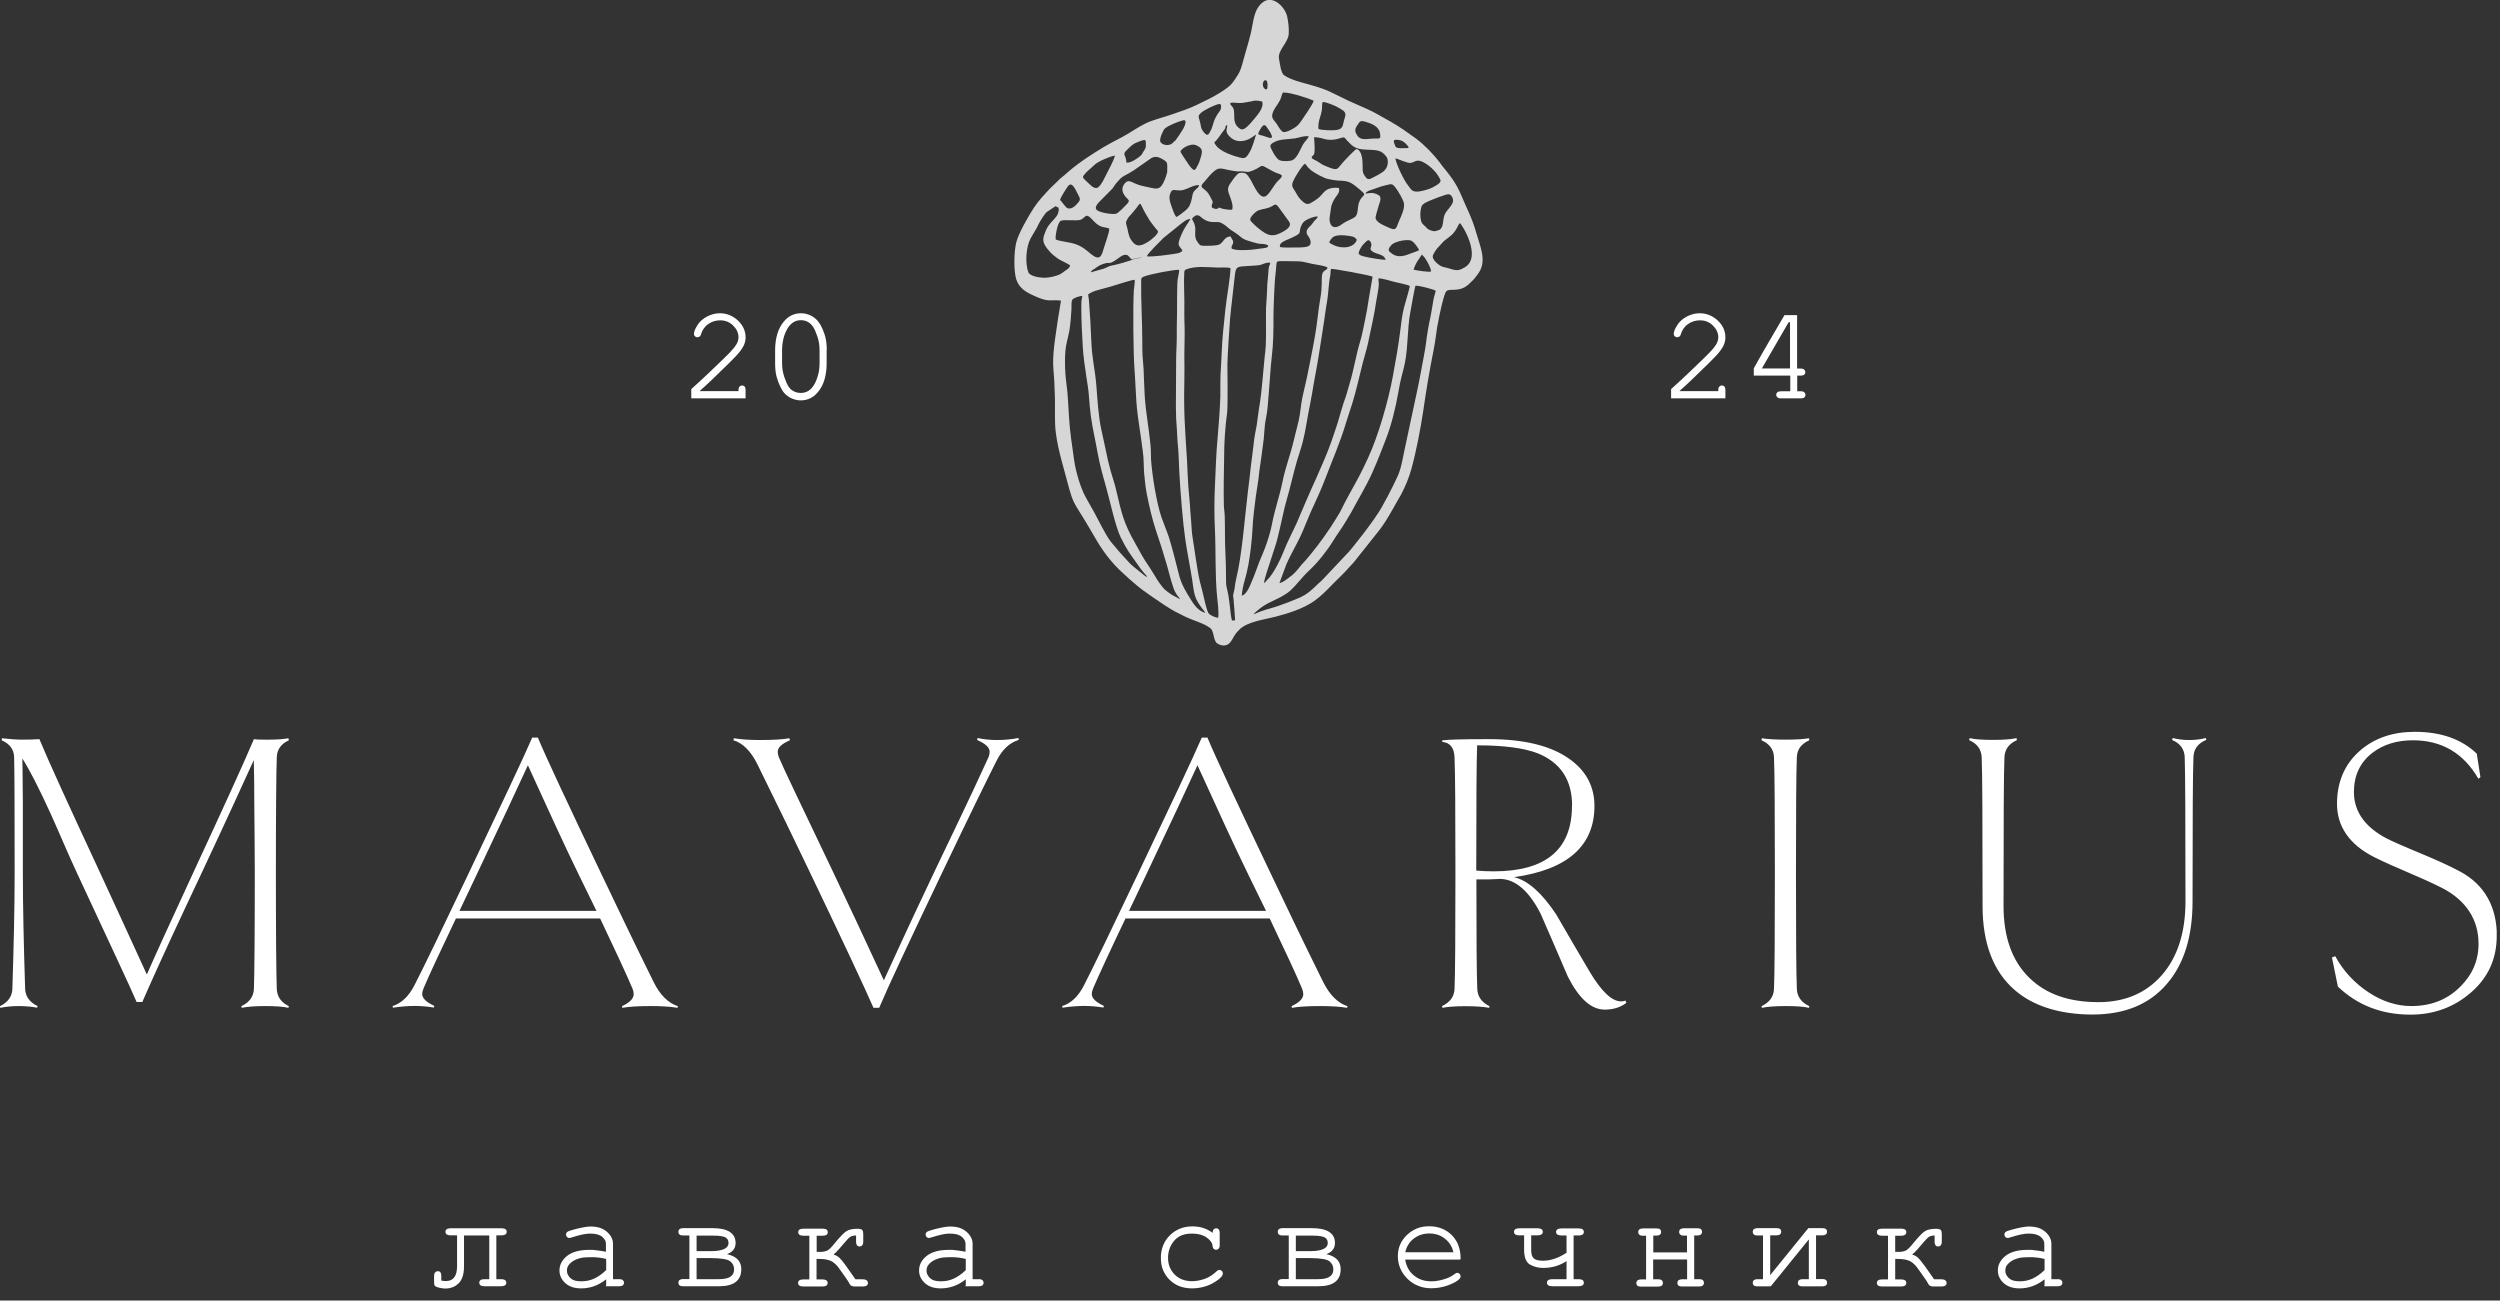 <?xml version="1.0" encoding="UTF-8"?> <svg xmlns="http://www.w3.org/2000/svg" width="198" height="103" viewBox="0 0 198 103" fill="none"><rect x="0" y="0" width="198" height="103" fill="#333333" stroke="none"/><g clip-path="url(#clip0_34_36)"><path d="M197.74 74.13C197.74 75.93 197.07 77.41 195.72 78.59C194.37 79.77 192.77 80.36 190.9 80.36C188.63 80.36 186.72 79.62 185.16 78.14L184.69 75.83L184.95 75.73C185.59 76.9 186.47 77.85 187.57 78.58C188.67 79.31 189.81 79.68 190.98 79.68C192.54 79.68 193.82 79.17 194.83 78.17C195.8 77.22 196.3 76.09 196.3 74.74C196.3 72.88 195.36 71.32 193.38 70.31C191.62 69.42 189.76 68.75 188.01 67.87C186.03 66.87 185.09 65.4 185.09 63.67C185.09 61.94 185.69 60.53 186.89 59.47C188.04 58.46 189.5 57.96 191.25 57.96C193.33 57.96 194.96 58.54 196.16 59.69L196.45 61.55L196.29 61.68C195.12 59.65 193.39 58.63 191.1 58.63C189.84 58.63 188.76 58.96 187.9 59.62C186.91 60.38 186.43 61.43 186.43 62.73C186.43 64.35 187.4 65.66 189.38 66.58C191.18 67.41 193.07 68.08 194.83 69.02C196.84 70.09 197.75 71.91 197.75 74.12M174.71 58.61C174.06 58.89 173.73 59.35 173.72 59.99C173.67 61.12 173.65 64.93 173.65 71.39C173.65 74.18 172.97 76.35 171.63 77.91C170.24 79.54 168.28 80.35 165.73 80.35C163.18 80.35 161.03 79.7 159.54 78.39C157.86 76.92 157.02 74.7 157.02 71.75C157.02 65.05 157 61.14 156.95 60C156.93 59.36 156.6 58.9 155.96 58.62L155.99 58.46C156.42 58.56 157.04 58.6 157.87 58.6C158.7 58.6 159.28 58.55 159.71 58.46L159.74 58.62C159.1 58.9 158.77 59.36 158.75 60C158.7 61.13 158.68 65.05 158.68 71.74C158.68 74.22 159.36 76.12 160.73 77.45C162.04 78.73 163.85 79.37 166.19 79.37C168.29 79.37 169.96 78.66 171.21 77.24C172.46 75.81 173.09 73.86 173.09 71.38C173.09 64.92 173.07 61.12 173.03 59.99C173.01 59.34 172.68 58.88 172.04 58.61L172.07 58.45C172.5 58.56 172.94 58.61 173.39 58.61C173.84 58.61 174.28 58.56 174.7 58.45L174.74 58.61H174.71ZM143.3 79.69L143.27 79.82C142.84 79.72 142.23 79.68 141.42 79.68C140.61 79.68 139.97 79.73 139.54 79.82L139.51 79.69C140.15 79.39 140.48 78.93 140.5 78.31C140.55 77.15 140.57 74.11 140.57 69.16C140.57 64.21 140.55 61.13 140.5 59.98C140.48 59.36 140.15 58.91 139.51 58.63L139.54 58.47C139.97 58.54 140.59 58.58 141.42 58.58C142.25 58.58 142.83 58.54 143.27 58.47L143.3 58.63C142.66 58.91 142.33 59.35 142.31 59.98C142.26 61.14 142.24 64.2 142.24 69.16C142.24 74.12 142.26 77.15 142.31 78.31C142.33 78.93 142.66 79.39 143.3 79.69ZM124.51 63.82C124.51 61.78 123.61 60.41 121.81 59.67C120.74 59.25 119.13 59.03 116.99 59.03C116.94 60.21 116.92 63.52 116.92 68.95C117.39 68.99 117.85 69.01 118.3 69.01C122.43 69.01 124.5 67.28 124.5 63.82H124.51ZM128.79 79.44C128.34 79.78 127.78 79.96 127.09 79.96C126.02 79.96 125.05 79.08 124.17 77.34C123.46 75.67 122.74 74.02 122.02 72.37C121.1 70.57 120.04 69.65 118.85 69.61C118.23 69.65 117.59 69.66 116.93 69.65C116.93 74.27 116.95 77.16 117 78.31C117.02 78.93 117.35 79.39 117.97 79.69L117.94 79.82C117.51 79.74 116.9 79.69 116.1 79.69C115.3 79.69 114.67 79.73 114.24 79.82L114.21 79.68C114.85 79.38 115.18 78.92 115.2 78.3C115.25 77.14 115.27 74.09 115.27 69.15C115.27 64.21 115.25 61.14 115.2 60.01C115.18 59.24 114.86 58.82 114.24 58.76L114.21 58.64C114.68 58.57 115.92 58.54 117.91 58.54C120.71 58.54 122.83 59.06 124.3 60.11C125.62 61.05 126.28 62.29 126.28 63.83C126.28 66.99 124.15 68.88 119.91 69.47C121.01 69.73 122.11 70.71 123.25 72.42C124.13 73.94 125 75.44 125.89 76.94C126.83 78.52 127.66 79.31 128.39 79.31C128.52 79.31 128.64 79.29 128.74 79.24L128.8 79.43L128.79 79.44ZM100.27 72.14L98.92 69.38C97.71 66.91 96.38 63.98 94.84 60.61C94.12 62.17 92.76 65.11 90.73 69.38L89.42 72.14H100.27ZM106.72 79.69L106.69 79.82C106.11 79.72 105.41 79.68 104.57 79.68C103.56 79.68 102.81 79.73 102.32 79.82L102.29 79.69C102.91 79.4 103.22 79.08 103.22 78.74C103.22 78.61 103.19 78.46 103.12 78.29C102.7 77.28 101.84 75.43 100.56 72.74H89.14C87.85 75.44 87 77.29 86.57 78.29C86.51 78.44 86.47 78.59 86.47 78.74C86.47 79.06 86.79 79.37 87.43 79.67L87.39 79.8C86.9 79.72 86.4 79.67 85.89 79.67C85.33 79.67 84.75 79.72 84.15 79.81L84.12 79.68C84.83 79.46 85.4 78.92 85.85 78.04C86.63 76.52 88.03 73.62 90.05 69.37C92.77 63.65 94.5 60 95.18 58.42H95.63C96.27 59.96 97.98 63.61 100.73 69.37C101.74 71.49 103.08 74.31 104.8 77.78C105.32 78.82 105.97 79.44 106.69 79.68L106.72 79.69ZM80.66 58.61C79.95 58.83 79.37 59.37 78.93 60.25C78.16 61.77 76.75 64.65 74.73 68.88C71.99 74.61 70.29 78.25 69.63 79.82H69.18C68.52 78.3 66.81 74.65 64.05 68.89C63.05 66.8 61.7 64 59.98 60.52C59.46 59.47 58.81 58.84 58.09 58.63L58.12 58.47C58.72 58.57 59.43 58.61 60.24 58.61C61.25 58.61 62 58.56 62.52 58.47L62.56 58.63C61.91 58.91 61.6 59.2 61.6 59.53C61.6 59.68 61.63 59.84 61.7 60.01C62.01 60.76 63.43 63.72 65.9 68.89C67.08 71.36 68.45 74.29 70 77.64C70.71 76.08 72.05 73.15 74.08 68.88C75.16 66.6 76.61 63.66 78.28 59.99C78.35 59.83 78.38 59.67 78.38 59.54C78.38 59.2 78.04 58.89 77.39 58.61L77.42 58.45C77.93 58.56 78.44 58.61 78.96 58.61C79.52 58.61 80.09 58.56 80.66 58.45L80.69 58.61H80.66ZM47.24 72.14L45.89 69.38C44.68 66.91 43.35 63.98 41.81 60.61C41.09 62.17 39.73 65.11 37.7 69.38L36.39 72.14H47.24ZM53.69 79.69L53.66 79.82C53.08 79.72 52.38 79.68 51.54 79.68C50.53 79.68 49.78 79.73 49.29 79.82L49.26 79.69C49.88 79.4 50.19 79.08 50.19 78.74C50.19 78.61 50.16 78.45 50.09 78.29C49.67 77.29 48.81 75.43 47.53 72.74H36.11C34.82 75.44 33.96 77.29 33.54 78.29C33.48 78.43 33.44 78.59 33.44 78.74C33.44 79.06 33.76 79.37 34.4 79.67L34.36 79.8C33.87 79.72 33.37 79.67 32.86 79.67C32.3 79.67 31.72 79.72 31.12 79.81L31.09 79.68C31.8 79.46 32.37 78.91 32.82 78.04C33.6 76.52 35 73.62 37.02 69.37C39.74 63.65 41.47 60 42.15 58.42H42.6C43.24 59.96 44.95 63.61 47.7 69.37C48.71 71.48 50.05 74.31 51.77 77.78C52.28 78.82 52.94 79.44 53.66 79.68L53.69 79.69ZM22.88 79.69L22.84 79.82C22.41 79.72 21.8 79.68 21.01 79.68C20.22 79.68 19.57 79.73 19.15 79.82L19.11 79.69C19.76 79.39 20.09 78.92 20.11 78.31C20.15 77.16 20.18 74.11 20.18 69.16C20.18 67.21 20.15 65.35 20.14 63.61C20.14 62.48 20.13 61.34 20.1 60.2C19.44 61.64 18.08 64.65 15.96 69.16L14.77 71.69C12.96 75.54 11.81 78.12 11.27 79.36H10.82C10.41 78.37 8.81 74.98 6.1 69.15C5.39 67.63 4.74 66.06 4.05 64.53C3.08 62.39 2.3 60.9 1.77 60.07C1.77 60.33 1.8 61.51 1.81 63.6C1.81 65.43 1.81 67.29 1.81 69.15C1.81 71.79 1.88 74.83 1.99 78.3C2.01 78.91 2.34 79.38 2.98 79.68L2.94 79.81C2.51 79.73 2.03 79.68 1.5 79.68C0.97 79.68 0.45 79.73 0.02 79.82L-0.01 79.69C0.63 79.39 0.96 78.92 0.98 78.31C1.09 74.87 1.16 71.82 1.16 69.16C1.16 64.19 1.15 61.13 1.12 59.98C1.11 59.36 0.77 58.91 0.13 58.63L0.16 58.47C0.76 58.54 1.29 58.58 1.74 58.58C2.26 58.58 2.71 58.57 3.12 58.54C3.85 60.3 5.47 63.84 7.94 69.15C9.16 71.78 10.38 74.46 11.63 77.18C12.2 75.87 13.42 73.19 15.29 69.15C17.63 64.1 19.26 60.55 20.11 58.54C20.41 58.59 20.82 58.58 21.33 58.58C21.95 58.58 22.46 58.54 22.84 58.47L22.88 58.63C22.26 58.91 21.94 59.36 21.92 59.98C21.88 61.13 21.85 64.2 21.85 69.16C21.85 74.12 21.88 77.15 21.92 78.31C21.94 78.93 22.26 79.39 22.88 79.69Z" fill="white"></path><path d="M161.93 99.71L161.67 99.65C161.56 99.63 161.45 99.61 161.34 99.6C161.23 99.59 161.11 99.58 160.99 99.57H160.63C160.32 99.57 160.04 99.59 159.81 99.66C159.57 99.73 159.37 99.82 159.2 99.95C159.07 100.05 158.98 100.15 158.91 100.26C158.85 100.37 158.82 100.49 158.82 100.62C158.82 100.74 158.84 100.85 158.89 100.95C158.94 101.05 159.01 101.14 159.1 101.23C159.2 101.31 159.31 101.38 159.45 101.42C159.59 101.46 159.76 101.48 159.95 101.48C160.14 101.48 160.31 101.46 160.48 101.43C160.65 101.39 160.81 101.34 160.97 101.27C161.13 101.2 161.29 101.1 161.45 100.99C161.61 100.88 161.76 100.75 161.93 100.59V99.72V99.71ZM161.93 101.81V101.32C161.64 101.55 161.35 101.72 161.04 101.84C160.69 101.97 160.34 102.04 159.97 102.04C159.7 102.04 159.46 102.01 159.25 101.94C159.04 101.87 158.86 101.77 158.7 101.63C158.55 101.49 158.43 101.34 158.35 101.17C158.27 101 158.23 100.82 158.23 100.62C158.23 100.4 158.28 100.19 158.38 100C158.48 99.81 158.63 99.63 158.83 99.47C159.03 99.31 159.28 99.19 159.57 99.11C159.86 99.03 160.19 98.99 160.56 98.99H160.88L161.22 99.03L161.59 99.08L161.91 99.14V98.52C161.91 98.41 161.89 98.31 161.84 98.22C161.79 98.13 161.71 98.04 161.61 97.95C161.51 97.87 161.38 97.81 161.22 97.76C161.06 97.72 160.87 97.7 160.66 97.7C160.49 97.7 160.29 97.72 160.06 97.77C159.83 97.82 159.56 97.89 159.25 97.99L159.11 98.03L159.02 98.05C159.02 98.05 158.95 98.05 158.92 98.03C158.89 98.02 158.86 98 158.83 97.97C158.8 97.94 158.78 97.91 158.77 97.88C158.76 97.85 158.75 97.81 158.75 97.77C158.75 97.73 158.75 97.7 158.77 97.67C158.78 97.64 158.8 97.61 158.82 97.59C158.85 97.56 158.92 97.52 159.03 97.48C159.13 97.45 159.26 97.41 159.44 97.36C159.71 97.29 159.95 97.23 160.15 97.2C160.36 97.16 160.53 97.14 160.67 97.14C160.95 97.14 161.2 97.17 161.42 97.24C161.64 97.31 161.83 97.42 161.99 97.56C162.15 97.7 162.27 97.85 162.35 98.01C162.43 98.17 162.47 98.34 162.47 98.52V101.31H162.98C163.04 101.31 163.09 101.31 163.13 101.33C163.18 101.34 163.22 101.36 163.25 101.39C163.28 101.42 163.3 101.45 163.32 101.48C163.33 101.51 163.34 101.55 163.34 101.59C163.34 101.63 163.34 101.67 163.32 101.7C163.31 101.73 163.28 101.76 163.26 101.79C163.26 101.79 163.19 101.84 163.14 101.85C163.1 101.86 163.04 101.87 162.99 101.87H161.91V101.8L161.93 101.81ZM153.23 97.85C153.13 97.85 153.05 97.86 152.98 97.88C152.89 97.9 152.82 97.92 152.77 97.96C152.72 98 152.64 98.06 152.54 98.17C152.44 98.28 152.32 98.42 152.17 98.59C151.99 98.81 151.83 98.99 151.69 99.13C151.6 99.22 151.52 99.3 151.44 99.36L151.56 99.4C151.64 99.43 151.72 99.47 151.79 99.52C151.87 99.57 151.96 99.66 152.08 99.8C152.19 99.93 152.32 100.11 152.48 100.32L153.18 101.32H153.75C153.88 101.32 153.98 101.34 154.05 101.39C154.13 101.44 154.17 101.51 154.17 101.61C154.17 101.8 154.03 101.89 153.75 101.89H153.14C153.05 101.89 152.96 101.88 152.9 101.85C152.83 101.82 152.77 101.78 152.74 101.72C152.6 101.42 152.16 100.86 151.96 100.56C151.84 100.38 151.72 100.23 151.6 100.12C151.48 100.01 151.36 99.92 151.25 99.87C151.13 99.82 151 99.78 150.85 99.75C150.7 99.72 150.53 99.71 150.35 99.71H150.1V101.33H150.56C150.69 101.33 150.79 101.35 150.86 101.39C150.94 101.44 150.98 101.51 150.98 101.61C150.98 101.71 150.94 101.78 150.86 101.83C150.79 101.87 150.69 101.89 150.56 101.89H149.07C148.79 101.89 148.65 101.8 148.65 101.61C148.65 101.42 148.79 101.33 149.07 101.33H149.53V97.87H149.07C148.94 97.87 148.84 97.85 148.77 97.81C148.69 97.76 148.65 97.69 148.65 97.59C148.65 97.4 148.79 97.31 149.07 97.31H150.56C150.84 97.31 150.98 97.4 150.98 97.59C150.98 97.69 150.94 97.76 150.86 97.81C150.79 97.85 150.69 97.87 150.56 97.87H150.1V99.15H150.35C150.49 99.15 150.6 99.15 150.7 99.12C150.8 99.1 150.88 99.07 150.95 99.04C151.02 99 151.1 98.94 151.19 98.85C151.28 98.76 151.39 98.64 151.51 98.49C151.72 98.23 151.9 98.02 152.06 97.86C152.21 97.7 152.34 97.58 152.44 97.52C152.54 97.45 152.66 97.4 152.81 97.37C152.95 97.34 153.12 97.32 153.31 97.32C153.4 97.32 153.48 97.32 153.54 97.34C153.61 97.35 153.66 97.37 153.69 97.4C153.73 97.43 153.76 97.48 153.77 97.54C153.78 97.6 153.79 97.67 153.79 97.75V98.34C153.79 98.46 153.77 98.55 153.72 98.61C153.67 98.68 153.6 98.72 153.5 98.72C153.4 98.72 153.34 98.69 153.29 98.62C153.25 98.56 153.22 98.48 153.22 98.37V97.88L153.23 97.85ZM140.21 101.88H139.18C138.94 101.88 138.82 101.79 138.82 101.6C138.82 101.51 138.85 101.43 138.92 101.38C138.98 101.34 139.07 101.31 139.18 101.31H139.63V97.85H139.18C139.07 97.85 138.98 97.83 138.92 97.78C138.85 97.73 138.82 97.66 138.82 97.56C138.82 97.46 138.85 97.39 138.92 97.34C138.98 97.3 139.07 97.27 139.18 97.27H140.71C140.95 97.27 141.07 97.36 141.07 97.55C141.07 97.64 141.04 97.72 140.97 97.77C140.91 97.81 140.82 97.84 140.71 97.84H140.2V100.99L143.22 97.27H144.34C144.58 97.27 144.7 97.36 144.7 97.55C144.7 97.64 144.67 97.72 144.6 97.77C144.54 97.81 144.45 97.84 144.34 97.84H143.83V101.3H144.34C144.45 101.3 144.54 101.32 144.6 101.37C144.67 101.42 144.7 101.49 144.7 101.59C144.7 101.69 144.67 101.76 144.6 101.81C144.54 101.85 144.45 101.88 144.34 101.88H142.75C142.51 101.88 142.39 101.79 142.39 101.6C142.39 101.51 142.42 101.43 142.49 101.38C142.55 101.34 142.64 101.31 142.75 101.31H143.26V98.16L140.25 101.87H140.22L140.21 101.88ZM133.6 99.75H130.93V101.32H131.34C131.45 101.32 131.54 101.34 131.6 101.39C131.67 101.44 131.7 101.51 131.7 101.61C131.7 101.71 131.67 101.78 131.6 101.83C131.54 101.87 131.45 101.9 131.34 101.9H129.96C129.72 101.9 129.6 101.81 129.6 101.62C129.6 101.53 129.63 101.45 129.7 101.4C129.76 101.36 129.85 101.33 129.96 101.33H130.37V97.87H130.11C130 97.87 129.91 97.85 129.85 97.8C129.78 97.75 129.75 97.68 129.75 97.58C129.75 97.48 129.78 97.41 129.85 97.36C129.91 97.32 130 97.29 130.11 97.29H131.2C131.44 97.29 131.56 97.38 131.56 97.57C131.56 97.66 131.53 97.74 131.46 97.79C131.4 97.83 131.31 97.86 131.2 97.86H130.94V99.19H133.61V97.86H133.35C133.24 97.86 133.15 97.84 133.09 97.79C133.02 97.74 132.99 97.67 132.99 97.57C132.99 97.47 133.02 97.4 133.09 97.35C133.15 97.31 133.24 97.28 133.35 97.28H134.44C134.68 97.28 134.8 97.37 134.8 97.56C134.8 97.65 134.77 97.73 134.7 97.78C134.64 97.82 134.55 97.85 134.44 97.85H134.18V101.31H134.59C134.7 101.31 134.79 101.33 134.85 101.38C134.92 101.43 134.95 101.5 134.95 101.6C134.95 101.7 134.92 101.77 134.85 101.82C134.79 101.86 134.7 101.89 134.59 101.89H133.21C132.97 101.89 132.85 101.8 132.85 101.61C132.85 101.52 132.88 101.44 132.95 101.39C133.01 101.35 133.1 101.32 133.21 101.32H133.62V99.75H133.6ZM124.07 101.31V99.88C123.81 100.05 123.53 100.18 123.25 100.27C122.92 100.37 122.58 100.42 122.22 100.42C122.02 100.42 121.84 100.4 121.66 100.35C121.49 100.31 121.32 100.24 121.17 100.15C121.01 100.06 120.9 99.91 120.82 99.71C120.75 99.52 120.71 99.28 120.71 98.99V97.84H120.33C120.2 97.84 120.1 97.82 120.03 97.78C119.95 97.73 119.91 97.66 119.91 97.56C119.91 97.46 119.95 97.39 120.03 97.34C120.1 97.3 120.2 97.28 120.33 97.28H121.75C122.04 97.28 122.19 97.37 122.19 97.56C122.19 97.66 122.15 97.73 122.06 97.78C121.99 97.82 121.88 97.84 121.75 97.84H121.27V98.99C121.27 99.3 121.33 99.52 121.46 99.65C121.52 99.71 121.61 99.76 121.74 99.8C121.87 99.83 122.02 99.85 122.21 99.85C122.5 99.85 122.8 99.8 123.12 99.69C123.43 99.59 123.74 99.43 124.07 99.22V97.85H123.68C123.55 97.85 123.44 97.83 123.37 97.79C123.29 97.74 123.24 97.67 123.24 97.57C123.24 97.47 123.28 97.4 123.37 97.35C123.44 97.31 123.54 97.29 123.68 97.29H125.02C125.3 97.29 125.44 97.38 125.44 97.57C125.44 97.67 125.4 97.74 125.32 97.79C125.25 97.83 125.15 97.85 125.02 97.85H124.63V101.31H125.02C125.15 101.31 125.25 101.33 125.32 101.37C125.4 101.42 125.44 101.49 125.44 101.59C125.44 101.69 125.4 101.76 125.32 101.81C125.25 101.85 125.15 101.87 125.02 101.87H122.96C122.67 101.87 122.52 101.78 122.52 101.59C122.52 101.49 122.56 101.42 122.65 101.37C122.72 101.33 122.83 101.31 122.96 101.31H124.06H124.07ZM115.11 99.19C115.07 98.99 115 98.8 114.9 98.63C114.79 98.44 114.65 98.28 114.47 98.13C114.29 97.98 114.1 97.87 113.89 97.8C113.68 97.73 113.45 97.69 113.2 97.69C112.95 97.69 112.73 97.73 112.52 97.8C112.31 97.87 112.12 97.98 111.94 98.12C111.76 98.26 111.62 98.43 111.51 98.62C111.41 98.79 111.34 98.98 111.3 99.18H115.12L115.11 99.19ZM115.62 99.76H111.29C111.33 100 111.4 100.22 111.5 100.42C111.61 100.64 111.76 100.83 111.95 100.99C112.14 101.15 112.35 101.28 112.59 101.36C112.82 101.44 113.08 101.48 113.37 101.48C113.53 101.48 113.69 101.47 113.85 101.44C114.02 101.41 114.19 101.37 114.36 101.32C114.53 101.27 114.69 101.21 114.83 101.14C114.97 101.07 115.09 100.99 115.2 100.91C115.24 100.88 115.27 100.86 115.3 100.84C115.34 100.82 115.37 100.81 115.41 100.81C115.45 100.81 115.48 100.81 115.51 100.83C115.54 100.84 115.57 100.87 115.6 100.89C115.62 100.92 115.65 100.95 115.66 100.98C115.67 101.01 115.68 101.05 115.68 101.09C115.68 101.13 115.68 101.17 115.65 101.2C115.63 101.23 115.61 101.27 115.58 101.3C115.49 101.39 115.37 101.48 115.22 101.56C115.07 101.64 114.89 101.72 114.68 101.8C114.47 101.88 114.25 101.93 114.03 101.97C113.81 102.01 113.59 102.03 113.37 102.03C112.99 102.03 112.64 101.97 112.33 101.84C112.01 101.72 111.73 101.53 111.47 101.28C111.22 101.03 111.03 100.76 110.9 100.45C110.77 100.15 110.71 99.82 110.71 99.47C110.71 99.15 110.77 98.85 110.89 98.57C111.01 98.29 111.19 98.04 111.43 97.81C111.67 97.58 111.94 97.41 112.23 97.29C112.53 97.17 112.85 97.12 113.2 97.12C113.55 97.12 113.89 97.18 114.19 97.3C114.49 97.42 114.76 97.6 114.99 97.83C115.22 98.07 115.4 98.34 115.51 98.65C115.62 98.96 115.68 99.3 115.68 99.67V99.74H115.61L115.62 99.76ZM102.63 101.31H104.4C104.61 101.31 104.79 101.29 104.94 101.26C105.09 101.23 105.21 101.18 105.31 101.11C105.51 100.98 105.6 100.79 105.6 100.54C105.6 100.41 105.58 100.3 105.53 100.19C105.48 100.09 105.4 99.99 105.3 99.9C105.2 99.82 105.02 99.75 104.77 99.71C104.51 99.67 104.17 99.64 103.75 99.64H102.63V101.3V101.31ZM102.63 99.09H103.81C104.27 99.09 104.61 99.02 104.84 98.91C105.05 98.8 105.16 98.65 105.16 98.45C105.16 98.35 105.14 98.27 105.11 98.2C105.07 98.13 105.02 98.07 104.94 98.02C104.87 97.97 104.74 97.93 104.57 97.9C104.4 97.87 104.18 97.86 103.9 97.86H102.63V99.1V99.09ZM102.07 101.31V97.85H101.56C101.45 97.85 101.36 97.83 101.3 97.78C101.23 97.73 101.2 97.66 101.2 97.56C101.2 97.46 101.23 97.39 101.3 97.34C101.36 97.3 101.45 97.27 101.56 97.27H103.91C104.51 97.27 104.96 97.37 105.26 97.56C105.57 97.76 105.73 98.05 105.73 98.45C105.73 98.7 105.65 98.91 105.48 99.07C105.37 99.18 105.23 99.26 105.05 99.33C105.38 99.4 105.63 99.52 105.82 99.68C106.06 99.89 106.18 100.17 106.18 100.53C106.18 100.98 106.03 101.31 105.73 101.54C105.44 101.76 105 101.87 104.42 101.87H101.56C101.32 101.87 101.2 101.78 101.2 101.59C101.2 101.5 101.23 101.42 101.3 101.37C101.36 101.33 101.45 101.3 101.56 101.3H102.07V101.31ZM96.04 97.65C96.04 97.59 96.04 97.54 96.06 97.49C96.07 97.44 96.09 97.4 96.12 97.37C96.15 97.34 96.18 97.32 96.21 97.3C96.24 97.29 96.28 97.28 96.32 97.28C96.36 97.28 96.4 97.28 96.43 97.3C96.46 97.31 96.5 97.34 96.52 97.37C96.55 97.4 96.57 97.44 96.58 97.49C96.59 97.53 96.6 97.59 96.6 97.64V98.62C96.6 98.68 96.6 98.73 96.58 98.77C96.57 98.82 96.55 98.86 96.52 98.89C96.49 98.92 96.46 98.94 96.43 98.96C96.4 98.97 96.36 98.98 96.32 98.98C96.28 98.98 96.25 98.98 96.21 98.96C96.18 98.95 96.15 98.93 96.12 98.9C96.09 98.87 96.07 98.84 96.06 98.8C96.05 98.76 96.04 98.72 96.03 98.66C96.03 98.55 95.98 98.44 95.91 98.34C95.83 98.23 95.72 98.12 95.58 98.02C95.44 97.92 95.27 97.84 95.07 97.78C94.87 97.73 94.65 97.7 94.4 97.7C94.09 97.7 93.81 97.75 93.58 97.84C93.35 97.94 93.15 98.08 92.99 98.27C92.83 98.46 92.71 98.67 92.63 98.9C92.55 99.12 92.51 99.36 92.51 99.61C92.51 99.88 92.55 100.13 92.64 100.35C92.73 100.57 92.86 100.77 93.04 100.95C93.22 101.13 93.42 101.26 93.65 101.34C93.88 101.43 94.14 101.47 94.42 101.47C94.59 101.47 94.75 101.45 94.92 101.42C95.09 101.39 95.26 101.34 95.43 101.28C95.6 101.22 95.76 101.14 95.91 101.04C96.06 100.94 96.21 100.83 96.34 100.7C96.38 100.66 96.42 100.63 96.45 100.61C96.49 100.59 96.53 100.58 96.57 100.58C96.61 100.58 96.64 100.58 96.68 100.6C96.71 100.61 96.74 100.63 96.77 100.66C96.8 100.69 96.82 100.71 96.83 100.75C96.84 100.78 96.85 100.82 96.85 100.86C96.85 100.95 96.8 101.05 96.7 101.16C96.61 101.26 96.48 101.36 96.3 101.48C96.02 101.67 95.71 101.81 95.4 101.9C95.08 101.99 94.75 102.04 94.4 102.04C94.05 102.04 93.72 101.98 93.42 101.87C93.13 101.76 92.86 101.58 92.63 101.36C92.4 101.13 92.23 100.87 92.11 100.58C91.99 100.29 91.94 99.97 91.94 99.62C91.94 99.27 92 98.94 92.12 98.64C92.24 98.34 92.41 98.08 92.65 97.84C92.89 97.61 93.15 97.43 93.45 97.31C93.75 97.19 94.07 97.13 94.43 97.13C95.06 97.13 95.59 97.3 96.03 97.64L96.04 97.65ZM76.49 99.71L76.23 99.65C76.12 99.63 76.01 99.61 75.9 99.6C75.79 99.59 75.67 99.58 75.55 99.57H75.19C74.88 99.57 74.6 99.59 74.37 99.66C74.13 99.73 73.93 99.82 73.76 99.95C73.63 100.05 73.54 100.15 73.47 100.26C73.41 100.37 73.38 100.49 73.38 100.62C73.38 100.74 73.4 100.85 73.45 100.95C73.5 101.05 73.57 101.14 73.66 101.23C73.75 101.31 73.87 101.38 74.01 101.42C74.15 101.46 74.32 101.48 74.51 101.48C74.7 101.48 74.87 101.46 75.04 101.43C75.21 101.39 75.37 101.34 75.53 101.27C75.69 101.2 75.85 101.1 76.01 100.99C76.17 100.88 76.33 100.75 76.49 100.59V99.72V99.71ZM76.49 101.81V101.32C76.2 101.55 75.91 101.72 75.6 101.84C75.25 101.97 74.9 102.04 74.53 102.04C74.26 102.04 74.02 102.01 73.81 101.94C73.6 101.87 73.41 101.77 73.26 101.63C73.11 101.49 72.99 101.34 72.91 101.17C72.83 101 72.79 100.82 72.79 100.62C72.79 100.4 72.84 100.19 72.94 100C73.04 99.81 73.19 99.63 73.39 99.47C73.59 99.31 73.84 99.19 74.13 99.11C74.42 99.03 74.75 98.99 75.12 98.99H75.44L75.78 99.03L76.15 99.08L76.47 99.14V98.52C76.47 98.41 76.44 98.31 76.4 98.22C76.35 98.13 76.27 98.04 76.17 97.95C76.07 97.87 75.94 97.81 75.78 97.76C75.62 97.72 75.43 97.7 75.22 97.7C75.05 97.7 74.85 97.72 74.62 97.77C74.39 97.82 74.12 97.89 73.81 97.99L73.67 98.03L73.58 98.05C73.58 98.05 73.51 98.05 73.48 98.03C73.45 98.02 73.42 98 73.39 97.97C73.36 97.94 73.34 97.91 73.33 97.88C73.32 97.85 73.31 97.81 73.31 97.77C73.31 97.73 73.31 97.7 73.33 97.67C73.34 97.64 73.36 97.61 73.38 97.59C73.41 97.56 73.48 97.52 73.59 97.48C73.69 97.45 73.82 97.41 74 97.36C74.27 97.29 74.51 97.23 74.71 97.2C74.92 97.16 75.09 97.14 75.23 97.14C75.51 97.14 75.76 97.17 75.98 97.24C76.2 97.31 76.39 97.42 76.55 97.56C76.71 97.7 76.83 97.85 76.91 98.01C76.99 98.17 77.03 98.34 77.03 98.52V101.31H77.54C77.6 101.31 77.65 101.31 77.69 101.33C77.74 101.34 77.78 101.36 77.81 101.39C77.84 101.42 77.86 101.45 77.88 101.48C77.89 101.51 77.9 101.55 77.9 101.59C77.9 101.63 77.9 101.67 77.88 101.7C77.87 101.73 77.84 101.76 77.82 101.79C77.82 101.79 77.75 101.84 77.7 101.85C77.66 101.86 77.6 101.87 77.55 101.87H76.47V101.8L76.49 101.81ZM67.8 97.85C67.7 97.85 67.62 97.86 67.55 97.88C67.46 97.9 67.39 97.92 67.34 97.96C67.28 98 67.21 98.06 67.11 98.17C67.01 98.28 66.89 98.42 66.74 98.59C66.56 98.81 66.4 98.99 66.26 99.13C66.17 99.22 66.09 99.3 66.01 99.36L66.13 99.4C66.21 99.43 66.29 99.47 66.36 99.52C66.44 99.57 66.53 99.66 66.65 99.8C66.76 99.93 66.9 100.11 67.05 100.32L67.75 101.32H68.32C68.45 101.32 68.55 101.34 68.62 101.39C68.7 101.44 68.74 101.51 68.74 101.61C68.74 101.8 68.6 101.89 68.32 101.89H67.71C67.62 101.89 67.53 101.88 67.47 101.85C67.4 101.82 67.34 101.78 67.31 101.72C67.17 101.42 66.73 100.86 66.53 100.56C66.41 100.38 66.29 100.23 66.17 100.12C66.05 100.01 65.93 99.92 65.82 99.87C65.7 99.82 65.57 99.78 65.42 99.75C65.27 99.72 65.11 99.71 64.92 99.71H64.67V101.33H65.13C65.26 101.33 65.36 101.35 65.43 101.39C65.51 101.44 65.55 101.51 65.55 101.61C65.55 101.71 65.51 101.78 65.43 101.83C65.36 101.87 65.26 101.89 65.13 101.89H63.64C63.36 101.89 63.21 101.8 63.21 101.61C63.21 101.42 63.35 101.33 63.64 101.33H64.1V97.87H63.64C63.51 97.87 63.41 97.85 63.34 97.81C63.26 97.76 63.22 97.69 63.22 97.59C63.22 97.4 63.36 97.31 63.65 97.31H65.14C65.42 97.31 65.56 97.4 65.56 97.59C65.56 97.69 65.52 97.76 65.44 97.81C65.37 97.85 65.27 97.87 65.14 97.87H64.68V99.15H64.93C65.07 99.15 65.18 99.15 65.28 99.12C65.38 99.1 65.46 99.07 65.53 99.04C65.6 99 65.68 98.94 65.77 98.85C65.86 98.76 65.97 98.64 66.09 98.49C66.3 98.23 66.48 98.02 66.64 97.86C66.79 97.7 66.92 97.58 67.02 97.52C67.12 97.45 67.24 97.4 67.39 97.37C67.53 97.34 67.7 97.32 67.89 97.32C67.98 97.32 68.06 97.32 68.12 97.34C68.19 97.35 68.24 97.37 68.27 97.4C68.31 97.43 68.34 97.48 68.35 97.54C68.36 97.6 68.37 97.67 68.37 97.75V98.34C68.37 98.46 68.35 98.55 68.3 98.61C68.25 98.68 68.18 98.72 68.08 98.72C67.98 98.72 67.92 98.69 67.87 98.62C67.83 98.56 67.8 98.48 67.8 98.37V97.88V97.85ZM55.17 101.31H56.94C57.14 101.31 57.33 101.29 57.48 101.26C57.63 101.23 57.76 101.18 57.85 101.11C58.05 100.98 58.14 100.79 58.14 100.54C58.14 100.41 58.12 100.3 58.07 100.19C58.02 100.09 57.94 99.99 57.84 99.9C57.74 99.82 57.56 99.75 57.31 99.71C57.05 99.67 56.71 99.64 56.29 99.64H55.17V101.3V101.31ZM55.17 99.09H56.35C56.81 99.09 57.15 99.02 57.38 98.91C57.59 98.8 57.7 98.65 57.7 98.45C57.7 98.35 57.68 98.27 57.65 98.2C57.61 98.13 57.56 98.07 57.48 98.02C57.41 97.97 57.28 97.93 57.11 97.9C56.94 97.87 56.72 97.86 56.44 97.86H55.17V99.1V99.09ZM54.6 101.31V97.85H54.09C53.98 97.85 53.89 97.83 53.83 97.78C53.76 97.73 53.73 97.66 53.73 97.56C53.73 97.46 53.76 97.39 53.83 97.34C53.89 97.3 53.98 97.27 54.09 97.27H56.44C57.04 97.27 57.49 97.37 57.79 97.56C58.1 97.76 58.26 98.05 58.26 98.45C58.26 98.7 58.18 98.91 58.01 99.07C57.9 99.18 57.76 99.26 57.58 99.33C57.91 99.4 58.16 99.52 58.35 99.68C58.59 99.89 58.71 100.17 58.71 100.53C58.71 100.98 58.56 101.31 58.26 101.54C57.97 101.76 57.53 101.87 56.95 101.87H54.09C53.85 101.87 53.73 101.78 53.73 101.59C53.73 101.5 53.76 101.42 53.83 101.37C53.89 101.33 53.98 101.3 54.09 101.3H54.6V101.31ZM48.01 99.71L47.75 99.65C47.64 99.63 47.53 99.61 47.42 99.6C47.31 99.59 47.19 99.58 47.07 99.57H46.71C46.4 99.57 46.12 99.59 45.89 99.66C45.65 99.73 45.45 99.82 45.28 99.95C45.15 100.05 45.06 100.15 44.99 100.26C44.93 100.37 44.9 100.49 44.9 100.62C44.9 100.74 44.92 100.85 44.97 100.95C45.02 101.05 45.09 101.14 45.18 101.23C45.27 101.31 45.39 101.38 45.53 101.42C45.67 101.46 45.84 101.48 46.03 101.48C46.22 101.48 46.39 101.46 46.56 101.43C46.73 101.39 46.89 101.34 47.05 101.27C47.21 101.2 47.37 101.1 47.53 100.99C47.69 100.88 47.84 100.75 48.01 100.59V99.72V99.71ZM48.01 101.81V101.32C47.72 101.55 47.43 101.72 47.12 101.84C46.78 101.97 46.42 102.04 46.05 102.04C45.78 102.04 45.54 102.01 45.33 101.94C45.12 101.87 44.94 101.77 44.78 101.63C44.63 101.49 44.51 101.34 44.43 101.17C44.35 101 44.31 100.82 44.31 100.62C44.31 100.4 44.36 100.19 44.46 100C44.56 99.81 44.71 99.63 44.91 99.47C45.11 99.31 45.36 99.19 45.65 99.11C45.94 99.03 46.27 98.99 46.64 98.99H46.96L47.3 99.03L47.67 99.08L47.99 99.14V98.52C47.99 98.41 47.97 98.31 47.92 98.22C47.87 98.13 47.79 98.04 47.69 97.95C47.59 97.87 47.46 97.81 47.3 97.76C47.14 97.72 46.95 97.7 46.74 97.7C46.57 97.7 46.38 97.72 46.14 97.77C45.91 97.82 45.64 97.89 45.33 97.99L45.19 98.03L45.1 98.05C45.1 98.05 45.03 98.05 45 98.03C44.97 98.02 44.94 98 44.91 97.97C44.88 97.94 44.86 97.91 44.85 97.88C44.84 97.85 44.83 97.81 44.83 97.77C44.83 97.73 44.83 97.7 44.85 97.67C44.86 97.64 44.88 97.61 44.9 97.59C44.93 97.56 45 97.52 45.11 97.48C45.21 97.45 45.34 97.41 45.52 97.36C45.79 97.29 46.03 97.23 46.23 97.2C46.44 97.16 46.61 97.14 46.75 97.14C47.03 97.14 47.28 97.17 47.5 97.24C47.72 97.31 47.91 97.42 48.07 97.56C48.23 97.7 48.35 97.85 48.43 98.01C48.51 98.17 48.55 98.34 48.55 98.52V101.31H49.06C49.12 101.31 49.17 101.31 49.21 101.33C49.26 101.34 49.3 101.36 49.33 101.39C49.36 101.42 49.38 101.45 49.4 101.48C49.41 101.51 49.42 101.55 49.42 101.59C49.42 101.63 49.42 101.67 49.4 101.7C49.39 101.73 49.36 101.76 49.34 101.79C49.34 101.79 49.27 101.84 49.22 101.85C49.18 101.86 49.12 101.87 49.07 101.87H47.99V101.8L48.01 101.81ZM39.31 97.85V101.31H39.68C39.81 101.31 39.91 101.33 39.98 101.37C40.06 101.42 40.1 101.49 40.1 101.59C40.1 101.69 40.06 101.76 39.98 101.81C39.91 101.85 39.81 101.87 39.68 101.87H38.38C38.1 101.87 37.96 101.78 37.96 101.59C37.96 101.4 38.1 101.31 38.38 101.31H38.75V97.85H36.75V100.27C36.75 100.58 36.72 100.84 36.65 101.07C36.58 101.3 36.48 101.48 36.34 101.62C36.2 101.76 36.05 101.87 35.87 101.94C35.69 102.01 35.5 102.05 35.28 102.05C35.19 102.05 35.11 102.05 35.02 102.03C34.93 102.02 34.85 102 34.76 101.98C34.67 101.96 34.6 101.93 34.55 101.91C34.49 101.88 34.45 101.85 34.43 101.82C34.41 101.79 34.39 101.75 34.39 101.69C34.39 101.64 34.38 101.58 34.38 101.5V101.07C34.38 100.95 34.4 100.85 34.45 100.79C34.5 100.72 34.58 100.68 34.68 100.68C34.86 100.68 34.95 100.8 34.95 101.05V101.42L35.12 101.45C35.18 101.45 35.25 101.46 35.31 101.46C35.91 101.46 36.2 101.06 36.2 100.27V97.84H35.7C35.57 97.84 35.47 97.82 35.4 97.78C35.32 97.73 35.28 97.66 35.28 97.56C35.28 97.37 35.42 97.28 35.71 97.28H39.71C39.99 97.28 40.13 97.37 40.13 97.56C40.13 97.66 40.09 97.73 40.01 97.78C39.94 97.82 39.84 97.84 39.71 97.84H39.34L39.31 97.85Z" fill="white"></path><path d="M132.99 30.98H136.09V30.88C136.09 30.82 136.09 30.77 136.11 30.73C136.12 30.68 136.14 30.64 136.17 30.62C136.2 30.59 136.23 30.57 136.26 30.55C136.29 30.54 136.33 30.53 136.37 30.53C136.41 30.53 136.45 30.53 136.48 30.55C136.51 30.56 136.54 30.59 136.57 30.61C136.6 30.64 136.62 30.68 136.63 30.73C136.64 30.77 136.65 30.82 136.65 30.88V31.55H132.35V30.82L132.37 30.8C132.8 30.41 133.24 30.01 133.67 29.6C134.1 29.19 134.52 28.79 134.93 28.39L135.42 27.9C135.55 27.76 135.65 27.65 135.72 27.56C135.79 27.47 135.85 27.39 135.9 27.31C135.95 27.24 135.98 27.17 136.01 27.1C136.03 27.04 136.05 26.97 136.07 26.91C136.08 26.85 136.09 26.78 136.09 26.72C136.09 26.54 136.05 26.38 135.98 26.22C135.91 26.06 135.8 25.92 135.66 25.78C135.52 25.64 135.36 25.54 135.19 25.47C135.02 25.4 134.83 25.37 134.63 25.37C134.45 25.37 134.28 25.4 134.12 25.45C133.96 25.5 133.81 25.58 133.67 25.68C133.53 25.78 133.42 25.9 133.33 26.03C133.24 26.16 133.17 26.3 133.13 26.45L133.09 26.56C133.09 26.56 133.05 26.62 133.03 26.64C133 26.66 132.97 26.68 132.94 26.69C132.91 26.7 132.88 26.71 132.84 26.71C132.8 26.71 132.77 26.71 132.73 26.69C132.7 26.68 132.67 26.66 132.64 26.63C132.61 26.6 132.59 26.58 132.58 26.55C132.57 26.52 132.56 26.48 132.56 26.45C132.56 26.27 132.65 26.04 132.84 25.75C132.93 25.6 133.05 25.47 133.17 25.36C133.3 25.25 133.44 25.15 133.61 25.06C133.77 24.98 133.94 24.92 134.11 24.87C134.28 24.83 134.45 24.81 134.62 24.81C134.9 24.81 135.15 24.86 135.39 24.96C135.63 25.06 135.85 25.2 136.05 25.39C136.25 25.58 136.4 25.79 136.5 26.01C136.6 26.23 136.65 26.46 136.65 26.71C136.65 26.81 136.65 26.91 136.62 27.01C136.6 27.1 136.58 27.2 136.54 27.28C136.51 27.37 136.46 27.46 136.4 27.55C136.34 27.64 136.28 27.74 136.2 27.84C136.12 27.94 136.01 28.07 135.86 28.23C135.73 28.37 135.56 28.54 135.36 28.74C134.85 29.24 134.39 29.69 133.98 30.08C133.61 30.43 133.28 30.74 132.98 31M141.77 29.75H138.9V29.17C139.68 27.76 140.52 26.35 141.33 24.96H142.33V29.19H142.62C142.68 29.19 142.73 29.19 142.77 29.21C142.82 29.22 142.86 29.24 142.89 29.27C142.92 29.3 142.94 29.33 142.96 29.36C142.97 29.39 142.98 29.43 142.98 29.47C142.98 29.51 142.98 29.55 142.96 29.58C142.95 29.61 142.92 29.65 142.9 29.67C142.87 29.7 142.83 29.72 142.78 29.73C142.74 29.74 142.68 29.75 142.63 29.75H142.34V30.99H142.63C142.69 30.99 142.74 30.99 142.78 31.01C142.83 31.02 142.87 31.04 142.9 31.07C142.93 31.1 142.95 31.13 142.97 31.16C142.98 31.19 142.99 31.23 142.99 31.27C142.99 31.31 142.99 31.35 142.97 31.38C142.96 31.41 142.93 31.44 142.91 31.47C142.88 31.5 142.84 31.52 142.79 31.53C142.75 31.54 142.69 31.55 142.64 31.55H141.04C140.98 31.55 140.93 31.55 140.89 31.53C140.84 31.52 140.8 31.5 140.77 31.47C140.74 31.44 140.72 31.41 140.7 31.38C140.68 31.35 140.68 31.31 140.68 31.27C140.68 31.23 140.68 31.19 140.7 31.16C140.72 31.12 140.74 31.09 140.77 31.07C140.8 31.04 140.84 31.02 140.89 31.01C140.93 31 140.99 30.99 141.04 30.99H141.79V29.75H141.77ZM141.77 29.18V25.52H141.66L139.54 29.18H141.78H141.77Z" fill="white"></path><path d="M55.39 30.98H58.49V30.88C58.49 30.82 58.49 30.77 58.51 30.73C58.52 30.68 58.54 30.64 58.57 30.62C58.6 30.59 58.63 30.57 58.66 30.55C58.69 30.54 58.73 30.53 58.77 30.53C58.81 30.53 58.85 30.53 58.88 30.55C58.91 30.56 58.95 30.59 58.97 30.61C59 30.64 59.02 30.68 59.03 30.73C59.04 30.77 59.05 30.82 59.05 30.88V31.55H54.75V30.82L54.77 30.8C55.2 30.41 55.64 30.01 56.07 29.6C56.5 29.19 56.92 28.79 57.33 28.39L57.82 27.9C57.95 27.76 58.05 27.65 58.12 27.56C58.19 27.47 58.25 27.39 58.3 27.31C58.35 27.24 58.38 27.17 58.41 27.1C58.43 27.04 58.45 26.97 58.47 26.91C58.48 26.85 58.49 26.78 58.49 26.72C58.49 26.54 58.45 26.38 58.38 26.22C58.31 26.06 58.2 25.92 58.06 25.78C57.92 25.64 57.76 25.54 57.59 25.47C57.42 25.4 57.23 25.37 57.03 25.37C56.85 25.37 56.68 25.4 56.52 25.45C56.36 25.5 56.21 25.58 56.07 25.68C55.93 25.78 55.82 25.9 55.73 26.03C55.64 26.16 55.57 26.3 55.53 26.45L55.49 26.56C55.49 26.56 55.45 26.62 55.43 26.64C55.4 26.66 55.37 26.68 55.34 26.69C55.31 26.7 55.28 26.71 55.24 26.71C55.2 26.71 55.17 26.71 55.13 26.69C55.1 26.68 55.07 26.66 55.04 26.63C55.01 26.6 54.99 26.58 54.98 26.55C54.97 26.52 54.96 26.48 54.96 26.45C54.96 26.27 55.05 26.04 55.24 25.75C55.33 25.6 55.45 25.47 55.57 25.36C55.7 25.25 55.84 25.15 56.01 25.06C56.17 24.98 56.34 24.92 56.51 24.87C56.68 24.83 56.85 24.81 57.02 24.81C57.3 24.81 57.55 24.86 57.79 24.96C58.03 25.06 58.25 25.2 58.45 25.39C58.65 25.58 58.8 25.79 58.9 26.01C59 26.23 59.05 26.46 59.05 26.71C59.05 26.81 59.05 26.91 59.02 27.01C59 27.1 58.98 27.2 58.94 27.28C58.91 27.37 58.86 27.46 58.8 27.55C58.74 27.64 58.68 27.74 58.6 27.84C58.52 27.94 58.41 28.07 58.26 28.23C58.13 28.37 57.96 28.54 57.76 28.74C57.25 29.24 56.79 29.69 56.38 30.08C56.01 30.43 55.68 30.74 55.38 31M65.47 27.72V28.79C65.47 29.26 65.41 29.68 65.3 30.06C65.19 30.44 65.02 30.76 64.79 31.04C64.61 31.26 64.41 31.43 64.18 31.54C63.95 31.65 63.7 31.71 63.43 31.71C63.3 31.71 63.17 31.7 63.05 31.67C62.93 31.64 62.8 31.6 62.69 31.55C62.57 31.5 62.47 31.43 62.37 31.36C62.27 31.29 62.18 31.2 62.1 31.11C62.05 31.05 61.99 30.97 61.94 30.88C61.88 30.79 61.83 30.68 61.77 30.55C61.71 30.43 61.66 30.31 61.62 30.19C61.58 30.07 61.54 29.96 61.51 29.85C61.47 29.7 61.44 29.54 61.42 29.36C61.4 29.18 61.39 29 61.39 28.8V27.73C61.39 27.26 61.45 26.84 61.56 26.46C61.67 26.08 61.84 25.76 62.07 25.48C62.25 25.26 62.45 25.09 62.68 24.98C62.91 24.87 63.16 24.81 63.43 24.81C63.56 24.81 63.69 24.82 63.81 24.85C63.93 24.88 64.06 24.92 64.17 24.97C64.29 25.02 64.39 25.09 64.49 25.16C64.59 25.23 64.68 25.32 64.76 25.41C64.81 25.47 64.87 25.55 64.93 25.64C64.99 25.73 65.04 25.84 65.1 25.97C65.16 26.09 65.21 26.21 65.25 26.33C65.3 26.45 65.33 26.56 65.36 26.67C65.4 26.82 65.43 26.98 65.45 27.16C65.47 27.34 65.48 27.53 65.48 27.72H65.47ZM64.91 27.78C64.91 27.58 64.9 27.38 64.87 27.2C64.84 27.01 64.8 26.83 64.74 26.66C64.68 26.49 64.62 26.33 64.56 26.19C64.5 26.05 64.43 25.94 64.36 25.83C64.32 25.78 64.27 25.72 64.22 25.67C64.17 25.62 64.11 25.58 64.04 25.53C63.95 25.47 63.85 25.43 63.75 25.4C63.65 25.37 63.54 25.36 63.42 25.36C63.19 25.36 62.99 25.42 62.81 25.54C62.63 25.66 62.47 25.84 62.34 26.07C62.21 26.31 62.1 26.57 62.04 26.86C61.97 27.14 61.94 27.45 61.94 27.77V28.72C61.94 28.92 61.95 29.12 61.98 29.3C62.01 29.48 62.05 29.66 62.11 29.84C62.17 30.01 62.23 30.17 62.29 30.31C62.35 30.45 62.42 30.57 62.49 30.67C62.53 30.72 62.57 30.77 62.62 30.82C62.67 30.87 62.73 30.91 62.8 30.95C62.89 31.01 62.99 31.05 63.1 31.08C63.2 31.11 63.32 31.12 63.43 31.12C63.66 31.12 63.86 31.06 64.04 30.95C64.22 30.83 64.38 30.65 64.51 30.42C64.64 30.18 64.74 29.91 64.81 29.63C64.88 29.35 64.91 29.04 64.91 28.72V27.77V27.78Z" fill="white"></path><path fill-rule="evenodd" clip-rule="evenodd" d="M83.82 25.08C83.66 26.24 83.38 27.72 83.41 28.86C83.42 29.29 83.48 29.74 83.5 30.18C83.52 30.64 83.54 31.08 83.55 31.53C83.57 32.42 83.51 33.41 83.62 34.27C83.72 35.06 83.91 35.85 84.11 36.6C85.21 40.68 84.68 39.02 86.62 42.4C87.29 43.58 87.98 44.54 88.98 45.43C89.11 45.54 89.23 45.65 89.35 45.77C89.46 45.89 89.6 45.97 89.73 46.1C89.94 46.3 90.25 46.54 90.5 46.73C90.78 46.94 91.04 47.11 91.32 47.31C91.74 47.61 92.63 48.2 93.02 48.41L93.95 48.88C94.6 49.18 95.36 49.36 95.87 49.76C96.16 49.99 96.09 50.78 96.42 50.97C96.77 51.18 97.17 51.2 97.44 50.87C97.65 50.62 97.74 50.26 98.1 49.93C98.14 49.9 98.15 49.88 98.18 49.84C98.83 49.22 100.17 49.07 101.03 48.84C102.04 48.58 103.2 48.21 104.04 47.63C104.9 47.03 105.47 46.3 106.21 45.61C106.58 45.26 106.89 44.87 107.24 44.51L109.25 41.98C109.6 41.53 109.92 41 110.21 40.49C110.3 40.34 110.39 40.19 110.46 40.05C110.62 39.74 110.8 39.48 110.97 39.16C111.31 38.5 111.55 37.95 111.78 37.15C112.15 35.83 112.53 33.85 112.73 32.48C112.96 30.87 113.23 29.28 113.55 27.68C113.67 27.08 113.74 26.46 113.83 25.86L113.89 25.57C113.97 25.08 114.34 23.31 114.54 23.08C114.81 22.76 115.63 23.27 116.45 22.39C116.54 22.29 116.72 22.15 116.8 22.03C116.9 21.89 117 21.79 117.11 21.62C117.78 20.64 117.21 19.48 116.91 18.41C116.6 17.29 116.18 16.54 115.75 15.51C115.3 14.44 114.88 13.95 114.18 13.08C114.13 13.01 114.09 12.95 114.03 12.87C113.53 12.21 112.84 11.5 112.17 10.99L111.14 10.26C110.51 9.83 109.85 9.47 109.17 9.09C109.01 9 108.88 8.93 108.71 8.84C108.42 8.69 108.01 8.52 107.75 8.4C107.42 8.26 107.1 8.12 106.78 7.97C105.41 7.32 105.24 7.13 103.74 6.71C103.04 6.52 102.23 6.32 101.7 5.96C101.44 5.78 101.36 4.99 101.3 4.66C101.17 3.96 102.04 3.4 102.07 2.65C102.09 2.21 102.04 1.79 101.96 1.37C101.85 0.75 101.21 -0.02 100.53 -0.01C100.13 -0.01 99.82 0.33 99.67 0.54C99.26 1.11 99.22 2.04 99.04 2.73C98.85 3.49 98.63 4.17 98.43 4.92C98.33 5.31 98.23 5.62 98.04 5.93C97.91 6.15 97.62 6.58 97.44 6.75C97.21 6.97 96.91 7.16 96.63 7.34C96.01 7.73 95.46 7.98 94.8 8.3C94.17 8.61 93.45 8.84 92.76 9.08C92.07 9.32 91.29 9.49 90.68 9.8C90.06 10.11 89.52 10.51 88.92 10.83C88.62 10.99 88.33 11.15 88.01 11.31C87.38 11.64 85.99 12.52 85.43 12.95C85.16 13.15 84.9 13.35 84.65 13.57L84.27 13.9C84.15 14 84.01 14.1 83.9 14.21C83.66 14.47 83.42 14.66 83.18 14.91C82.74 15.38 82.26 15.88 81.9 16.43C81.48 17.06 80.64 18.52 80.48 19.23C80.32 19.94 80.29 21.1 80.42 21.84C80.56 22.63 81.02 23.01 81.71 23.34C83.15 24.04 83.17 23.68 84.03 23.81L83.83 25.04L83.82 25.08ZM100.34 7.07C100.12 7.15 99.89 6.72 100.09 6.43C100.13 6.37 100.19 6.33 100.28 6.37C100.42 6.43 100.41 6.96 100.34 7.07ZM104.04 7.98C104.04 8.17 103.24 9.31 103.12 9.49C103.04 9.62 102.95 9.72 102.86 9.84C102.67 10.09 101.92 10.5 101.66 10.46C101.46 10.43 101.22 9.97 101.1 9.79C100.89 9.49 100.65 9.36 100.8 8.93C100.9 8.65 101.1 8.38 101.24 8.17C101.53 7.72 101.43 7.69 101.6 7.33C102.13 7.29 103.6 7.77 104.04 7.97V7.98ZM99.25 7.99C99.46 7.95 99.62 7.97 99.82 8.01C99.95 8.03 99.97 8.01 99.99 8.15C100.05 8.63 99.55 9.15 99.25 9.52L98.96 9.85C98.8 10.01 98.48 10.37 98.23 10.21C97.42 9.72 97.98 8.84 97.58 8.43C97.16 8 97.72 8.16 98.2 8.16C98.53 8.16 98.91 8.05 99.25 8V7.99ZM96.57 8.24C96.78 8.19 96.71 8.66 96.65 8.73C95.99 9.59 96.14 9.92 95.85 10.41C95.75 10.57 95.66 10.88 95.34 10.47C95.12 10.19 95.14 10.15 95.06 9.74C94.96 9.27 94.8 9.21 95.14 8.92C95.4 8.7 96.16 8.32 96.57 8.23V8.24ZM104.42 10.21C104.37 9.53 104.64 9.22 104.7 8.63C104.72 8.45 104.69 8.22 104.76 8.08C104.98 8.05 105.75 8.38 105.94 8.49C106.54 8.82 106.65 8.91 106.49 9.39C106.32 9.9 106.43 10.21 105.83 10.3C105.52 10.34 104.62 10.32 104.43 10.21H104.42ZM93.7 9.53C94.12 9.43 93.74 10.16 93.69 10.24C93.61 10.37 93.19 11.02 93.11 11.11C93.06 11.16 93.03 11.17 92.98 11.22C92.93 11.27 92.91 11.29 92.87 11.33C92.58 11.61 91.99 11.49 91.89 11.2C91.82 10.99 92.11 10.3 92.27 10.17C92.53 9.94 93.33 9.62 93.7 9.53ZM99.48 10.67C99.43 10.88 99.15 11.71 99.07 11.86C98.7 12.57 98.6 12.58 98.17 12.47C97.62 12.33 96.95 12.09 96.52 11.74C96.43 11.67 96.2 11.43 96.18 11.27C96.23 11.22 96.27 11.18 96.33 11.12C96.54 10.89 96.75 10.53 96.96 10.28C97.13 10.08 96.99 9.95 97.19 9.91C97.25 10.19 96.88 10.43 97.54 10.95C98.01 11.32 98.68 11.2 99.13 10.89L99.46 10.67H99.48ZM107.37 10.51C107.28 10.2 107.42 10.04 107.54 9.86C107.69 9.64 107.72 9.53 108.09 9.63C108.61 9.77 109.19 10 109.29 10.52C109.4 11.14 109.25 10.92 108.52 10.99C108.13 11.03 107.76 11.08 107.52 10.77C107.5 10.74 107.38 10.54 107.37 10.51ZM99.65 10.61C99.66 10.44 99.95 10 100.03 9.95C100.17 9.85 100.25 9.97 100.33 10.07C100.42 10.19 100.47 10.26 100.55 10.39C100.61 10.48 100.69 10.63 100.72 10.74C100.85 11.12 100.26 10.81 100.06 10.76C99.93 10.72 99.75 10.7 99.65 10.62V10.61ZM103.65 10.78C103.63 10.98 103.36 11.13 103.15 11.53C102.98 11.85 102.76 12.44 102.41 12.66C102.22 12.78 101.6 12.8 101.34 12.69C101.13 12.6 100.89 12.2 100.79 11.99C100.6 11.61 100.46 11.48 100.95 11.24C101.44 11 101.96 11.05 102.56 10.96C103 10.89 103.13 10.76 103.64 10.79L103.65 10.78ZM104.08 10.87C104.39 10.87 104.59 10.92 104.85 11C105.65 11.23 106.27 10.86 106.41 10.88C106.54 10.9 106.57 11.01 106.65 11.09C107.13 11.61 107.37 11.82 108.16 11.85C109.04 11.89 109.39 11.85 109.81 12.42C109.98 12.65 109.95 13.17 109.69 13.46C109.49 13.7 108.94 13.96 108.58 14.14C108.28 14.29 108.16 14.03 108.05 13.87C107.88 13.6 107.93 13.43 107.92 13.08C107.92 12.61 107.84 11.87 107.42 11.8C107.36 11.81 106.54 12.65 106.43 12.78L105.98 13.31C105.8 13.47 105.53 13.36 105.23 13.25C104.52 12.98 104.66 12.95 104.27 12.74C104.2 12.7 104.01 12.62 103.95 12.57C103.78 12.42 104 12.33 104.05 12.26C104.18 12.09 104.09 11.07 104.07 10.86L104.08 10.87ZM110.4 11.29C110.37 11.08 110.42 11.07 110.61 11.07C111.01 11.07 111.26 11.26 111.5 11.56C111.65 11.75 111.49 11.73 111.33 11.73C111.07 11.73 110.66 11.78 110.53 11.62C110.51 11.59 110.41 11.33 110.4 11.29ZM89.21 12.86C89.2 12.28 88.84 12.26 89.23 11.9C89.44 11.7 89.63 11.46 89.95 11.32C90.08 11.26 90.47 11.1 90.6 11.09C90.76 11.08 90.74 11.2 90.75 11.35C90.77 11.74 90.73 11.74 90.54 12.03C90.48 12.13 90.45 12.22 90.37 12.3C90.25 12.43 89.54 12.96 89.21 12.87V12.86ZM93.5 12.03C93.45 11.83 94.26 11.3 94.73 11.5C95.39 11.78 95.2 12.12 95.02 12.72C94.98 12.85 94.95 12.92 94.89 13.03C94.67 13.44 94.65 13.69 94.22 13.14C94.13 13.02 93.53 12.13 93.5 12.03ZM88.3 12.32C88.26 12.66 87.68 13.67 87.52 14.01C87.4 14.28 87.22 14.59 87.05 14.77C86.78 15.06 86.48 14.77 86.24 14.54C85.76 14.08 85.66 14.06 85.9 13.81C85.97 13.74 85.95 13.72 86.03 13.65L86.66 13.08C86.91 12.8 87.93 12.38 88.3 12.32ZM110.51 12.53C110.78 12.6 111.47 12.95 111.74 12.9C112.12 12.83 112.21 12.5 112.94 12.97C113.29 13.2 113.53 13.43 113.77 13.73C113.88 13.87 113.98 14.03 114.07 14.22C114.16 14.42 113.92 14.58 113.77 14.67C113.37 14.92 113.14 15 112.63 15.12C111.8 15.32 111.76 14.97 111.54 14.71C111.2 14.32 110.56 12.96 110.51 12.52V12.53ZM92.42 13.7C92.38 13.97 92.14 14.52 92.01 14.69C91.75 15.03 91.51 14.95 90.95 14.83C90.5 14.73 90.28 14.7 89.87 14.52C89.52 14.37 89.28 14.16 88.97 14.69C88.88 14.84 88.87 15.08 88.94 15.25C89.2 15.85 89.58 15.76 89.31 16.1C89.22 16.21 89.07 16.34 88.96 16.46C88.82 16.63 88.73 16.66 88.6 16.79C88.44 16.95 88.34 16.96 88.03 16.94C87.69 16.92 87.11 16.82 86.89 16.65C86.59 16.42 87.02 16.03 87.23 15.82L88.1 14.94C88.41 14.49 88.33 14.58 88.72 14.16C88.92 13.95 89.15 13.88 89.38 13.74C89.53 13.65 89.65 13.57 89.81 13.48L91.07 12.6C91.44 12.32 91.74 12.41 92.11 12.63C92.27 12.73 92.41 12.79 92.44 13.01C92.46 13.15 92.44 13.55 92.44 13.69L92.42 13.7ZM97.61 16.6C97.45 16.65 96.85 16.56 96.72 16.5C96.44 16.37 96.56 16.5 96.39 16.54C96.23 16.57 96.08 16.5 95.98 16.43C95.92 16.05 96.15 16.13 95.98 15.83C95.75 15.4 95.73 15.27 95.35 14.97C95.27 14.9 95.19 14.88 95.17 14.78C95.14 14.66 95.22 14.59 95.28 14.51C95.33 14.44 95.4 14.39 95.45 14.32C95.51 14.25 95.55 14.2 95.62 14.12C95.82 13.88 96.11 13.54 96.4 13.4C96.69 13.25 97.16 13.47 97.66 13.53C98.23 13.6 97.75 13.57 98.33 13.57C98.54 13.57 98.8 13.65 98.98 13.59C99.17 13.53 99.36 13.46 99.52 13.37C100.02 13.09 99.85 13.03 100.51 13.4C100.66 13.49 100.84 13.58 101.01 13.66C101.18 13.73 101.42 13.79 101.53 13.9C101.53 14.05 101.32 14.23 101.25 14.29C100.88 14.65 100.67 15.17 100.34 15.47C99.79 15.97 99.28 14.61 99.03 14.21C98.95 14.08 98.85 13.92 98.74 13.81C98.59 13.66 98.33 13.66 98.16 13.7C97.96 13.75 97.62 14.27 97.5 14.44C97.24 14.8 97.18 14.99 97.38 15.48C97.48 15.73 97.7 16.3 97.59 16.59L97.61 16.6ZM93.14 17.16C93.02 17.01 92.86 16.57 92.78 16.33C92.67 16.02 92.54 15.65 92.69 15.31C92.76 15.15 92.81 15.03 93.03 15.05C93.44 15.08 93.51 15.15 94.07 14.92C94.23 14.86 94.34 14.79 94.5 14.74C95.19 14.52 94.98 14.78 94.67 15.04C94.4 15.27 94.46 15.56 94.34 15.94C94.29 16.09 94.24 16.25 94.17 16.36C94.07 16.5 94 16.59 93.88 16.68C93.73 16.79 93.3 17.16 93.15 17.18L93.14 17.16ZM103.36 12.96C103.45 13.05 103.51 13.15 103.58 13.24L103.84 13.49C104.14 13.72 104.81 14.09 105.19 14.18C106.49 14.49 106.56 14.01 107.68 15C108.21 15.46 108.08 15.35 107.81 15.7C107.38 16.28 107.69 16.91 107.28 17.21C107.2 17.27 107.05 17.34 106.94 17.39C106.67 17.52 106.5 17.6 106.28 17.76C105.51 18.33 105.24 17.72 105.31 17.2L105.44 16.31C105.71 15.46 106.16 15.41 106.05 14.9C105.76 14.82 105.32 14.89 105.09 15.03C104.68 15.28 104.75 15.55 103.83 16.07C103.6 16.2 103.41 16.17 103.22 16C102.9 15.72 102.84 15.63 102.59 15.18C102.41 14.87 102.24 14.77 102.42 14.34C102.52 14.1 103.11 13.1 103.36 12.96ZM108.14 15.32C108.2 15.17 108.48 15.08 108.69 15.01C108.9 14.94 109.12 14.86 109.35 14.78C109.54 14.72 109.86 14.64 110.06 14.6C110.31 14.55 110.41 14.71 110.59 14.95C110.74 15.15 111.13 15.79 111.19 16.1C111.27 16.53 110.96 17.15 110.81 17.49C110.55 18.08 110.64 18.35 109.88 17.98C109.57 17.83 108.88 17.58 108.95 17.17C108.98 16.99 109.08 16.7 109.13 16.5C109.22 16.15 109.49 15.65 109.21 15.47C108.65 15.11 108.27 15.39 108.14 15.31V15.32ZM83.96 15.83C83.99 15.64 84.48 14.88 84.58 14.75C84.9 14.33 85.16 14.98 85.41 15.46C85.51 15.66 85.59 15.78 85.45 15.97C85.26 16.21 84.94 16.6 84.57 16.5C84.4 16.46 84.07 15.92 83.96 15.84V15.83ZM115.06 16.03C114.95 16.32 114.61 16.66 114.5 16.84C114.22 17.28 114.38 17.84 114.09 18.14C114.02 18.21 113.97 18.21 113.86 18.25C113.62 18.35 113.54 18.32 113.3 18.24C113.08 18.17 113.03 18.08 112.9 17.95C112.79 17.84 112.62 17.72 112.57 17.56C112.45 17.2 112.47 16.72 112.58 16.36C112.62 16.22 112.8 16.1 112.94 16.03C113.1 15.94 113.25 15.89 113.42 15.82C113.76 15.69 114.06 15.56 114.42 15.45C114.66 15.38 114.77 15.33 114.93 15.49C115.03 15.59 115.13 15.82 115.06 16.02V16.03ZM84.74 21.05C84.72 21.22 84.52 21.34 84.38 21.43C84.25 21.52 84.1 21.65 83.94 21.73C83.62 21.88 83.12 21.99 82.73 22C82.32 22 81.57 21.87 81.45 21.57C81.17 20.86 81.26 19.54 81.63 18.87L82.11 18.05C82.16 17.97 82.19 17.87 82.24 17.78C82.37 17.52 82.72 16.96 82.89 16.8L83.57 16.35C83.62 16.28 83.8 16.5 83.85 16.43C83.8 16.54 83.89 16.53 83.85 16.65C83.8 16.83 83.83 16.88 83.73 17.04C83.47 17.46 83.06 17.71 82.85 18.22C82.58 18.87 82.49 19.12 82.97 19.73C83.11 19.91 83.3 20.11 83.48 20.25C83.69 20.42 83.83 20.53 84.1 20.66C84.32 20.78 84.61 20.9 84.77 21.03L84.74 21.05ZM102.64 19.6C102.49 19.6 101.48 19.63 101.4 19.56C101.36 19.52 101.39 19.58 101.37 19.51C101.3 19.22 101.9 19 102.06 18.94C103.29 18.4 102.78 18.51 103.06 17.88C103.15 17.68 103.21 17.6 103.36 17.49C103.54 17.36 104.09 17.11 104.36 17.15C104.36 17.28 104.21 17.37 104.12 17.47C104.03 17.57 103.94 17.72 103.85 17.82C103.7 17.98 103.35 18.22 103.53 18.58C103.56 18.65 103.61 18.69 103.65 18.75C103.78 18.95 103.89 19.28 103.71 19.44C103.54 19.61 102.93 19.6 102.63 19.6H102.64ZM100.45 19.44C100.45 19.64 100.14 19.65 99.87 19.68C99.6 19.71 99.35 19.76 99.09 19.78C98.74 19.81 97.76 19.86 97.54 19.67C97.52 19.44 97.6 19.45 97.65 19.29C97.71 19.09 97.63 19.04 97.56 18.92C97.49 18.78 97.51 18.67 97.26 18.76C96.87 18.9 96.86 19.32 96.43 19.41C96.18 19.46 95.74 19.47 95.47 19.47C95 19.47 95.02 19.41 94.82 19.13C94.45 18.61 94.89 18.17 94.48 17.49C94.37 17.3 94.41 17.3 94.54 17.18C94.85 16.88 95.08 17.17 95.21 17.27C95.94 17.82 96.36 17.43 96.77 17.68C97.08 17.86 97.08 17.88 97.34 18.1C97.57 18.29 97.95 18.48 98.21 18.72C98.37 18.87 98.58 18.99 98.86 19.07C99.1 19.14 99.37 19.23 99.63 19.29C99.84 19.33 100.32 19.29 100.45 19.47V19.44ZM93.64 19.89C93.33 20.04 93.55 20.02 93.04 20.1C92.49 20.18 91.3 20.36 90.83 20.3C90.88 20.08 91.84 19.17 92.15 18.84L93.48 17.77C93.68 17.63 93.91 17.38 94.28 17.33C94.25 17.43 93.99 17.81 93.92 17.91C93.75 18.16 93.39 18.9 93.35 19.23C93.3 19.56 93.61 19.63 93.64 19.89ZM99.02 17.4C98.98 17.21 99.43 16.75 99.67 16.66C100.06 16.52 100.4 16.54 100.74 16.33C101.06 16.13 101.06 16.1 101.49 16.72L102.08 17.53C102.34 17.86 101.97 18.15 101.67 18.32C100.77 18.84 100.41 18.67 99.7 18.11C99.56 18 99.05 17.56 99.01 17.4H99.02ZM90.3 16.14C90.37 16.19 90.4 16.28 90.44 16.36C90.59 16.68 90.9 17.23 91.09 17.52L91.56 18.13C91.62 18.19 91.7 18.26 91.71 18.34C91.74 18.54 91.17 18.99 91.01 19.1C90.42 19.47 90.02 19.66 89.59 19.01C89.35 18.65 89.37 18.34 89.24 17.91C89.15 17.6 89.15 17.61 89.29 17.35C89.38 17.18 89.51 17.06 89.62 16.94L89.95 16.54C90.1 16.38 90.18 16.18 90.29 16.14H90.3ZM83.61 18.95C83.57 18.73 83.73 17.74 83.97 17.52C84.18 17.33 85.28 17.55 85.63 17.39C85.8 17.31 85.99 17.02 86.16 17.1C86.48 17.26 86.67 17.68 87.14 17.91C87.37 18.02 87.67 18.01 87.85 18.1C87.89 18.34 87.53 19.28 87.42 19.66C87.25 20.26 87.12 20.7 86.42 20.13C86.06 19.84 85.77 19.55 85.22 19.35C84.71 19.16 84.08 19.15 83.62 18.97L83.61 18.95ZM105.28 19.21C105.29 19.07 105.51 18.82 105.6 18.76C105.77 18.66 106.02 18.63 106.25 18.63C106.47 18.63 107.08 18.69 107.26 18.79C107.32 18.82 107.43 18.94 107.46 18.99C107.34 19.4 106.89 19.59 106.47 19.59C106.2 19.59 106.02 19.56 105.79 19.48C105.63 19.42 105.37 19.3 105.28 19.21ZM109.74 20.58C109.44 20.58 108.43 20.41 108.11 20.33C107.55 20.19 107.49 20.14 107.78 19.62C107.84 19.51 107.92 19.41 107.99 19.34C108.12 19.22 108.35 18.87 108.52 19.11C108.77 19.46 108.43 19.64 108.59 19.82C108.92 20.19 109.6 20.05 109.74 20.58ZM115.62 17.67C115.78 17.75 117.37 20.3 116.05 21.15C115.97 21.2 115.87 21.24 115.79 21.29C115.32 21.55 114.93 21.26 114.33 21.15C114.02 21.09 113.3 20.53 113.51 20.17C113.68 19.88 113.58 20 113.8 19.7L114.35 19.1C114.48 18.98 114.73 18.83 114.99 18.59C115.4 18.2 115.47 17.79 115.62 17.67ZM112.39 19.81C112.23 19.92 111.93 19.99 111.74 20.07C111.29 20.26 110.73 20.43 110.29 20.12C110.23 20.08 110.07 19.96 110.03 19.91C109.88 19.76 110.14 19.44 110.27 19.34C110.54 19.15 110.99 19.04 111.33 19.02C111.71 19 111.82 19.05 112.01 19.25C112.1 19.35 112.34 19.66 112.39 19.8V19.81ZM112.63 20.17C112.69 20.29 112.77 20.25 113.01 20.68C113.1 20.84 113.36 21.28 113.33 21.51C113.11 21.56 112.18 21.42 111.96 21.36C111.99 21.2 112.14 20.88 112.22 20.75L112.58 20.21C112.58 20.21 112.61 20.14 112.63 20.17ZM86.39 21.59C86.44 21.39 86.56 21.38 86.7 21.28C86.82 21.2 86.93 21.11 87.07 21.03C87.2 20.96 87.36 20.91 87.52 20.86C87.9 20.75 87.81 20.98 88.42 20.56C88.62 20.43 88.96 20.09 89.27 20.2C89.39 20.25 89.5 20.43 89.57 20.5C89.82 20.55 90.17 20.39 90.44 20.4L89.67 20.55C89.55 20.59 89.66 20.6 89.43 20.66C89.1 20.76 88.74 20.88 88.42 20.95C87.58 21.14 88.16 20.97 87.44 21.27L86.39 21.57V21.59ZM97.85 49.12L97.57 49.15C97.42 48.59 97.42 47.53 97.15 46.52C97.09 46.27 97.1 45.87 97.1 45.6C97.1 44.98 97.08 44.37 97.05 43.75C97 42.79 97.03 41.87 97 40.94C97 40.63 96.94 40.35 96.93 40.03C96.9 38.77 96.93 37.51 96.95 36.25C96.95 35.04 97.03 33.84 97.19 32.67C97.25 32.2 97.22 29.53 97.21 28.87C97.21 28.37 97.37 25.84 97.42 25.26C97.53 24.08 97.68 22.96 97.8 21.81C97.88 21.03 98.04 21.13 98.96 21.06C99.19 21.04 99.64 21.03 99.83 20.98C100.06 20.91 100.31 20.76 100.6 20.81C100.6 21.06 100.49 20.84 100.45 21.62C100.43 21.93 100.39 22.23 100.37 22.53C100.35 22.84 100.35 23.16 100.33 23.47C100.31 23.78 100.28 24.1 100.27 24.4C100.25 25.39 100.29 26.37 100.25 27.37C100.24 27.68 100.19 27.97 100.16 28.28C100.1 28.94 99.88 31.4 99.79 31.88C99.68 32.46 99.63 33.04 99.54 33.62C99.41 34.4 99.36 34.45 99.27 35.33C99.21 35.93 99.11 36.48 99.05 37.08C98.99 37.67 98.92 38.28 98.84 38.87C98.59 40.92 98.37 43.99 97.9 45.87C97.81 46.22 97.8 46.65 97.69 47.01C97.63 47.21 97.69 47.29 97.7 47.48C97.72 47.64 97.82 49.12 97.82 49.12H97.85ZM98.35 47.16C98.38 46.78 98.47 46.32 98.58 45.97C98.69 45.6 98.79 45.14 98.87 44.74C99 44.07 99.16 42.7 99.19 42.01C99.23 41.1 99.35 40.15 99.47 39.25C99.53 38.8 99.62 38.37 99.67 37.93C99.72 37.47 99.77 37 99.85 36.56C99.92 36.12 99.96 35.67 100.03 35.22C100.14 34.58 100.12 33.79 100.26 33.16C100.41 32.46 100.42 31.85 100.49 31.11C100.57 30.25 100.62 29.12 100.72 28.3C100.86 27.17 100.86 26.1 100.86 24.96C100.86 24.48 100.94 22.2 101.02 21.72C101.06 21.46 101.06 21.19 101.09 20.94C101.13 20.62 101.12 20.68 102.29 20.69C103.27 20.69 103.04 20.71 103.94 20.9C104.26 20.97 104.93 21.04 105.14 21.19C105.12 21.45 104.78 21.34 104.71 21.77C104.64 22.23 104.75 22.66 104.56 23.69C104.41 24.51 104.34 25.48 104.18 26.4C104.08 26.97 103.98 27.58 103.86 28.14C103.74 28.7 103.63 29.28 103.52 29.84C103.4 30.4 103.26 30.95 103.14 31.52C103.02 32.12 102.99 32.71 102.86 33.3C102.73 33.86 102.58 34.39 102.45 34.95C102.2 36.02 101.79 37.06 101.57 38.17C101.34 39.31 100.97 40.32 100.75 41.46C100.66 41.95 100.47 42.6 100.31 43.06C100.15 43.54 99.91 44.07 99.72 44.54C99.53 45.04 99.36 45.55 99.15 46.03C98.99 46.41 98.73 47.1 98.34 47.18L98.35 47.16ZM95.43 48.53C94.91 48.39 94.56 47.89 94.31 47.48C93.4 46.03 93.5 45.94 93.07 44.32C92.92 43.74 92.77 43.16 92.59 42.59C92.41 42.04 92.19 41.55 92 41C91.61 39.9 91.23 37.57 91.16 36.33C91.14 35.97 91.16 35.61 91.12 35.25C91 33.93 90.74 32.67 90.66 31.32C90.62 30.6 90.6 29.9 90.57 29.19C90.55 28.85 90.51 28.52 90.49 28.18C90.47 27.82 90.47 27.46 90.47 27.1C90.47 25.47 90.36 23.88 90.38 22.24C90.38 22 90.43 21.97 90.61 21.9C91.08 21.71 92.96 21.35 93.38 21.37C93.42 21.51 93.29 21.96 93.27 22.15C93.21 22.58 93.23 24.35 93.22 24.89C93.21 25.49 93.19 26.1 93.2 26.71C93.2 27.33 93.15 27.92 93.15 28.53C93.14 29.76 93.13 31 93.13 32.24C93.13 32.88 93.16 33.41 93.21 34.04C93.23 34.34 93.24 34.63 93.26 34.93C93.28 35.21 93.32 35.5 93.33 35.78C93.36 36.38 93.38 36.95 93.41 37.55C93.49 38.97 93.68 41.39 93.87 42.68C94.02 43.74 94.24 44.78 94.41 45.85C94.6 47.08 94.54 47.31 95.26 48.26C95.34 48.36 95.4 48.4 95.45 48.53H95.43ZM96.48 48.92C96.25 48.92 95.87 48.73 95.75 48.61C95.63 48.48 95.52 48.04 95.46 47.81C95.39 47.53 95.33 47.25 95.26 46.96C95.2 46.68 95.11 46.39 95.04 46.1C94.81 45.13 94.6 43.44 94.43 42.41C94.38 42.1 94.38 41.76 94.35 41.44C94.33 41.1 94.29 40.78 94.27 40.44C94.24 39.77 94.16 39.13 94.11 38.46C94.06 37.79 94.05 37.11 94.01 36.43C93.86 34.02 93.74 32.69 93.8 30.21C93.82 29.5 93.8 28.79 93.8 28.08C93.8 27.38 93.84 26.61 93.82 25.92C93.79 25.21 93.8 24.5 93.8 23.79C93.8 23.11 93.75 22.35 93.79 21.68C93.8 21.46 93.79 21.4 93.96 21.33C94.73 21.04 95.62 21.17 96.42 21.19C96.7 21.19 97.24 21.16 97.45 21.23C97.48 21.74 97.12 23.76 97.05 24.5C96.94 25.62 96.8 26.71 96.76 27.86C96.74 28.45 96.7 29.01 96.67 29.59C96.64 30.19 96.66 30.8 96.65 31.41C96.63 32.24 96.5 34 96.42 34.86C96.31 36.01 96.29 37.17 96.23 38.33C96.17 39.52 96.16 40.71 96.22 41.9C96.3 43.5 96.23 45.62 96.39 47.21C96.44 47.67 96.55 48.5 96.48 48.95V48.92ZM100.11 46.16C100.12 45.97 100.25 45.61 100.3 45.41L100.99 43.28C101.2 42.73 101.55 40.98 101.73 40.24C101.85 39.74 102 39.27 102.13 38.77C102.41 37.68 102.58 36.9 102.94 35.8C103.32 34.66 103.4 33.91 103.62 32.73C103.72 32.2 103.83 31.69 103.92 31.14C104.09 30.06 104.32 29 104.48 27.92C104.64 26.83 104.84 25.73 104.98 24.64C105.01 24.38 105.07 24.11 105.11 23.84C105.2 23.31 105.22 22.67 105.3 22.14C105.32 22.01 105.35 21.89 105.37 21.74C105.38 21.61 105.37 21.43 105.42 21.3C105.6 21.26 108.49 21.8 108.71 21.91L108.41 23.65C108.33 24.22 108.22 24.85 108.1 25.4C107.98 25.95 107.88 26.54 107.72 27.06C107.43 27.97 107.18 29.47 106.9 30.34C106.82 30.6 106.74 30.88 106.67 31.14C106.6 31.4 106.5 31.66 106.41 31.91C106.24 32.43 106.1 32.97 105.94 33.5C105.77 34.03 105.6 34.52 105.42 35.04C105.07 36.04 104.63 36.98 104.22 37.93C104.01 38.41 103.79 38.86 103.59 39.34C103.49 39.58 103.38 39.81 103.28 40.06L102.67 41.49C102.37 42.14 101.94 42.96 101.69 43.61C101.45 44.23 100.88 45.44 100.38 45.91C100.28 46 100.25 46.11 100.12 46.17L100.11 46.16ZM109.17 22.06C109.33 22 110.21 22.26 110.41 22.32C110.68 22.39 111.48 22.54 111.65 22.65C111.67 22.78 111.28 24.01 111.21 24.31C111.06 24.89 110.98 25.51 110.91 26.12C110.76 27.36 110.54 28.56 110.32 29.77C109.96 31.73 109.17 34.5 108.35 36.27C108.13 36.76 107.9 37.22 107.66 37.69C107.17 38.62 106.65 39.48 106.19 40.44C106.08 40.67 105.93 40.88 105.8 41.1C105.29 41.95 104.47 43.1 103.82 43.88L103.34 44.45C103.26 44.54 103.16 44.62 103.08 44.73C102.71 45.19 102.54 45.43 102.03 45.79C101.83 45.93 101.64 46.11 101.33 46.18L101.87 44.72C102.28 43.77 102.73 43.11 103.19 42.04C103.39 41.58 103.58 41.07 103.78 40.62C104.2 39.7 104.62 38.82 104.99 37.84C105.59 36.26 106.13 35.07 106.61 33.47C106.76 32.96 106.94 32.47 107.1 31.95C107.42 30.92 107.65 29.84 107.92 28.78C108.05 28.26 108.22 27.75 108.34 27.21C108.55 26.21 108.86 24.85 109 23.85C109.06 23.42 109.18 22.96 109.2 22.55C109.21 22.34 109.16 22.19 109.17 22.06ZM93.43 47.44L92.81 47.11C92.6 46.97 92.41 46.83 92.25 46.69C92.12 46.57 91.92 46.31 91.81 46.15C91.68 45.96 91.55 45.76 91.43 45.55C91.18 45.12 90.92 44.75 90.66 44.35C90.41 43.96 90.19 43.52 89.95 43.1C88.96 41.38 88.83 40.63 88.39 38.77C88.26 38.22 88.09 37.77 87.95 37.25C87.8 36.72 87.69 36.21 87.58 35.66C87.46 35.11 87.35 34.58 87.23 34.05C86.98 32.88 86.93 31.74 86.83 30.52C86.71 29.11 86.49 28.49 86.43 26.98C86.4 26.08 86.32 24.67 86.24 23.74C86.23 23.58 86.18 23.46 86.19 23.3C86.53 23.11 86.62 23.06 87.04 22.95C87.37 22.86 87.67 22.78 87.99 22.69C88.31 22.6 89.68 22.14 89.86 22.16C89.91 22.32 89.81 22.78 89.8 22.98C89.72 24.39 89.76 28.04 89.85 29.23C89.92 30.11 89.94 30.96 90 31.81C90.05 32.53 90.19 33.54 90.3 34.23C90.39 34.76 90.44 35.29 90.52 35.83C90.6 36.38 90.57 36.97 90.62 37.53C90.67 38.08 90.73 38.62 90.83 39.14C91.02 40.11 91.26 41.14 91.56 42.04C91.87 42.95 92.16 43.85 92.43 44.8C92.57 45.28 92.86 46.49 93.07 46.88C93.26 47.24 93.34 47.24 93.44 47.41L93.43 47.44ZM99.28 48.68C99.33 48.54 99.49 48.44 99.57 48.37C99.89 48.08 100.28 47.84 100.69 47.65C101.24 47.39 101.84 47.11 102.22 46.75C102.75 46.26 103.09 45.74 103.68 45.19C104.37 44.55 105.09 43.64 105.59 42.83C105.9 42.32 106.27 41.83 106.55 41.36C106.7 41.11 106.85 40.87 107 40.61C107.15 40.35 107.28 40.09 107.43 39.82C107.73 39.3 108.01 38.78 108.29 38.25C108.85 37.18 109.3 35.97 109.74 34.84C110.2 33.67 110.53 32.32 110.76 31C111.09 29.08 111.34 29.21 111.48 26.86C111.52 26.19 111.58 25.31 111.71 24.66C111.77 24.37 112.04 22.75 112.11 22.63C112.39 22.61 113.5 22.9 113.7 23.02C113.71 23.14 113.61 23.38 113.58 23.51C113.51 23.76 113.37 24.76 113.29 25.11C113.14 25.79 113.01 26.55 112.93 27.25C112.88 27.68 112.64 28.87 112.55 29.38C112.43 30.06 112.28 30.78 112.13 31.46C111.83 32.84 111.54 34.21 111.25 35.58C111.1 36.26 111 36.98 110.75 37.58C110.5 38.16 110.21 38.72 109.93 39.26C109.78 39.54 109.64 39.8 109.49 40.07C109.12 40.75 108.45 41.65 107.96 42.29L107.41 42.99C107.22 43.22 107.05 43.46 106.85 43.68L104.73 45.93C104.62 46.05 104.51 46.12 104.4 46.23C103.96 46.66 103.59 47.03 102.98 47.31C102.52 47.52 101.66 47.85 101.18 48.01C100.25 48.32 100.38 48.19 99.29 48.65L99.28 48.68ZM90.85 45.7C90.71 45.67 90.42 45.39 90.3 45.3C89.98 45.05 89.57 44.74 89.31 44.43C89.02 44.09 88.74 43.83 88.42 43.43L87.99 42.92C87.53 42.33 87.02 41.22 86.63 40.52C86.41 40.12 86.16 39.71 85.95 39.31C85.56 38.56 85.21 37.4 85.07 36.44C84.92 35.37 84.73 34.18 84.67 33.09C84.64 32.49 84.6 31.93 84.56 31.33C84.52 30.75 84.42 30.2 84.38 29.61C84.34 29.04 84.33 28.36 84.38 27.79C84.43 27.23 84.59 26.75 84.69 26.21C84.78 25.73 84.83 24.98 84.86 24.48C84.87 24.24 84.82 23.8 84.98 23.68C85.13 23.57 85.5 23.45 85.72 23.43C85.7 23.72 85.64 23.58 85.64 24.23C85.64 25.46 85.69 26.33 85.76 27.54C85.79 28.13 85.95 29.27 86.04 29.84C86.11 30.32 86.21 30.85 86.24 31.34C86.27 31.85 86.33 32.41 86.39 32.91C86.54 34.01 86.74 34.78 86.92 35.81C87.09 36.77 87.34 37.66 87.6 38.57C87.87 39.52 88.36 41.77 88.76 42.56C89.27 43.58 89.4 43.72 90.08 44.68C90.34 45.05 90.35 45.08 90.64 45.42C90.73 45.53 90.78 45.53 90.84 45.68L90.85 45.7Z" fill="#D6D6D6"></path></g><defs><clipPath id="clip0_34_36"><rect width="197.74" height="102.05" fill="white"></rect></clipPath></defs></svg> 